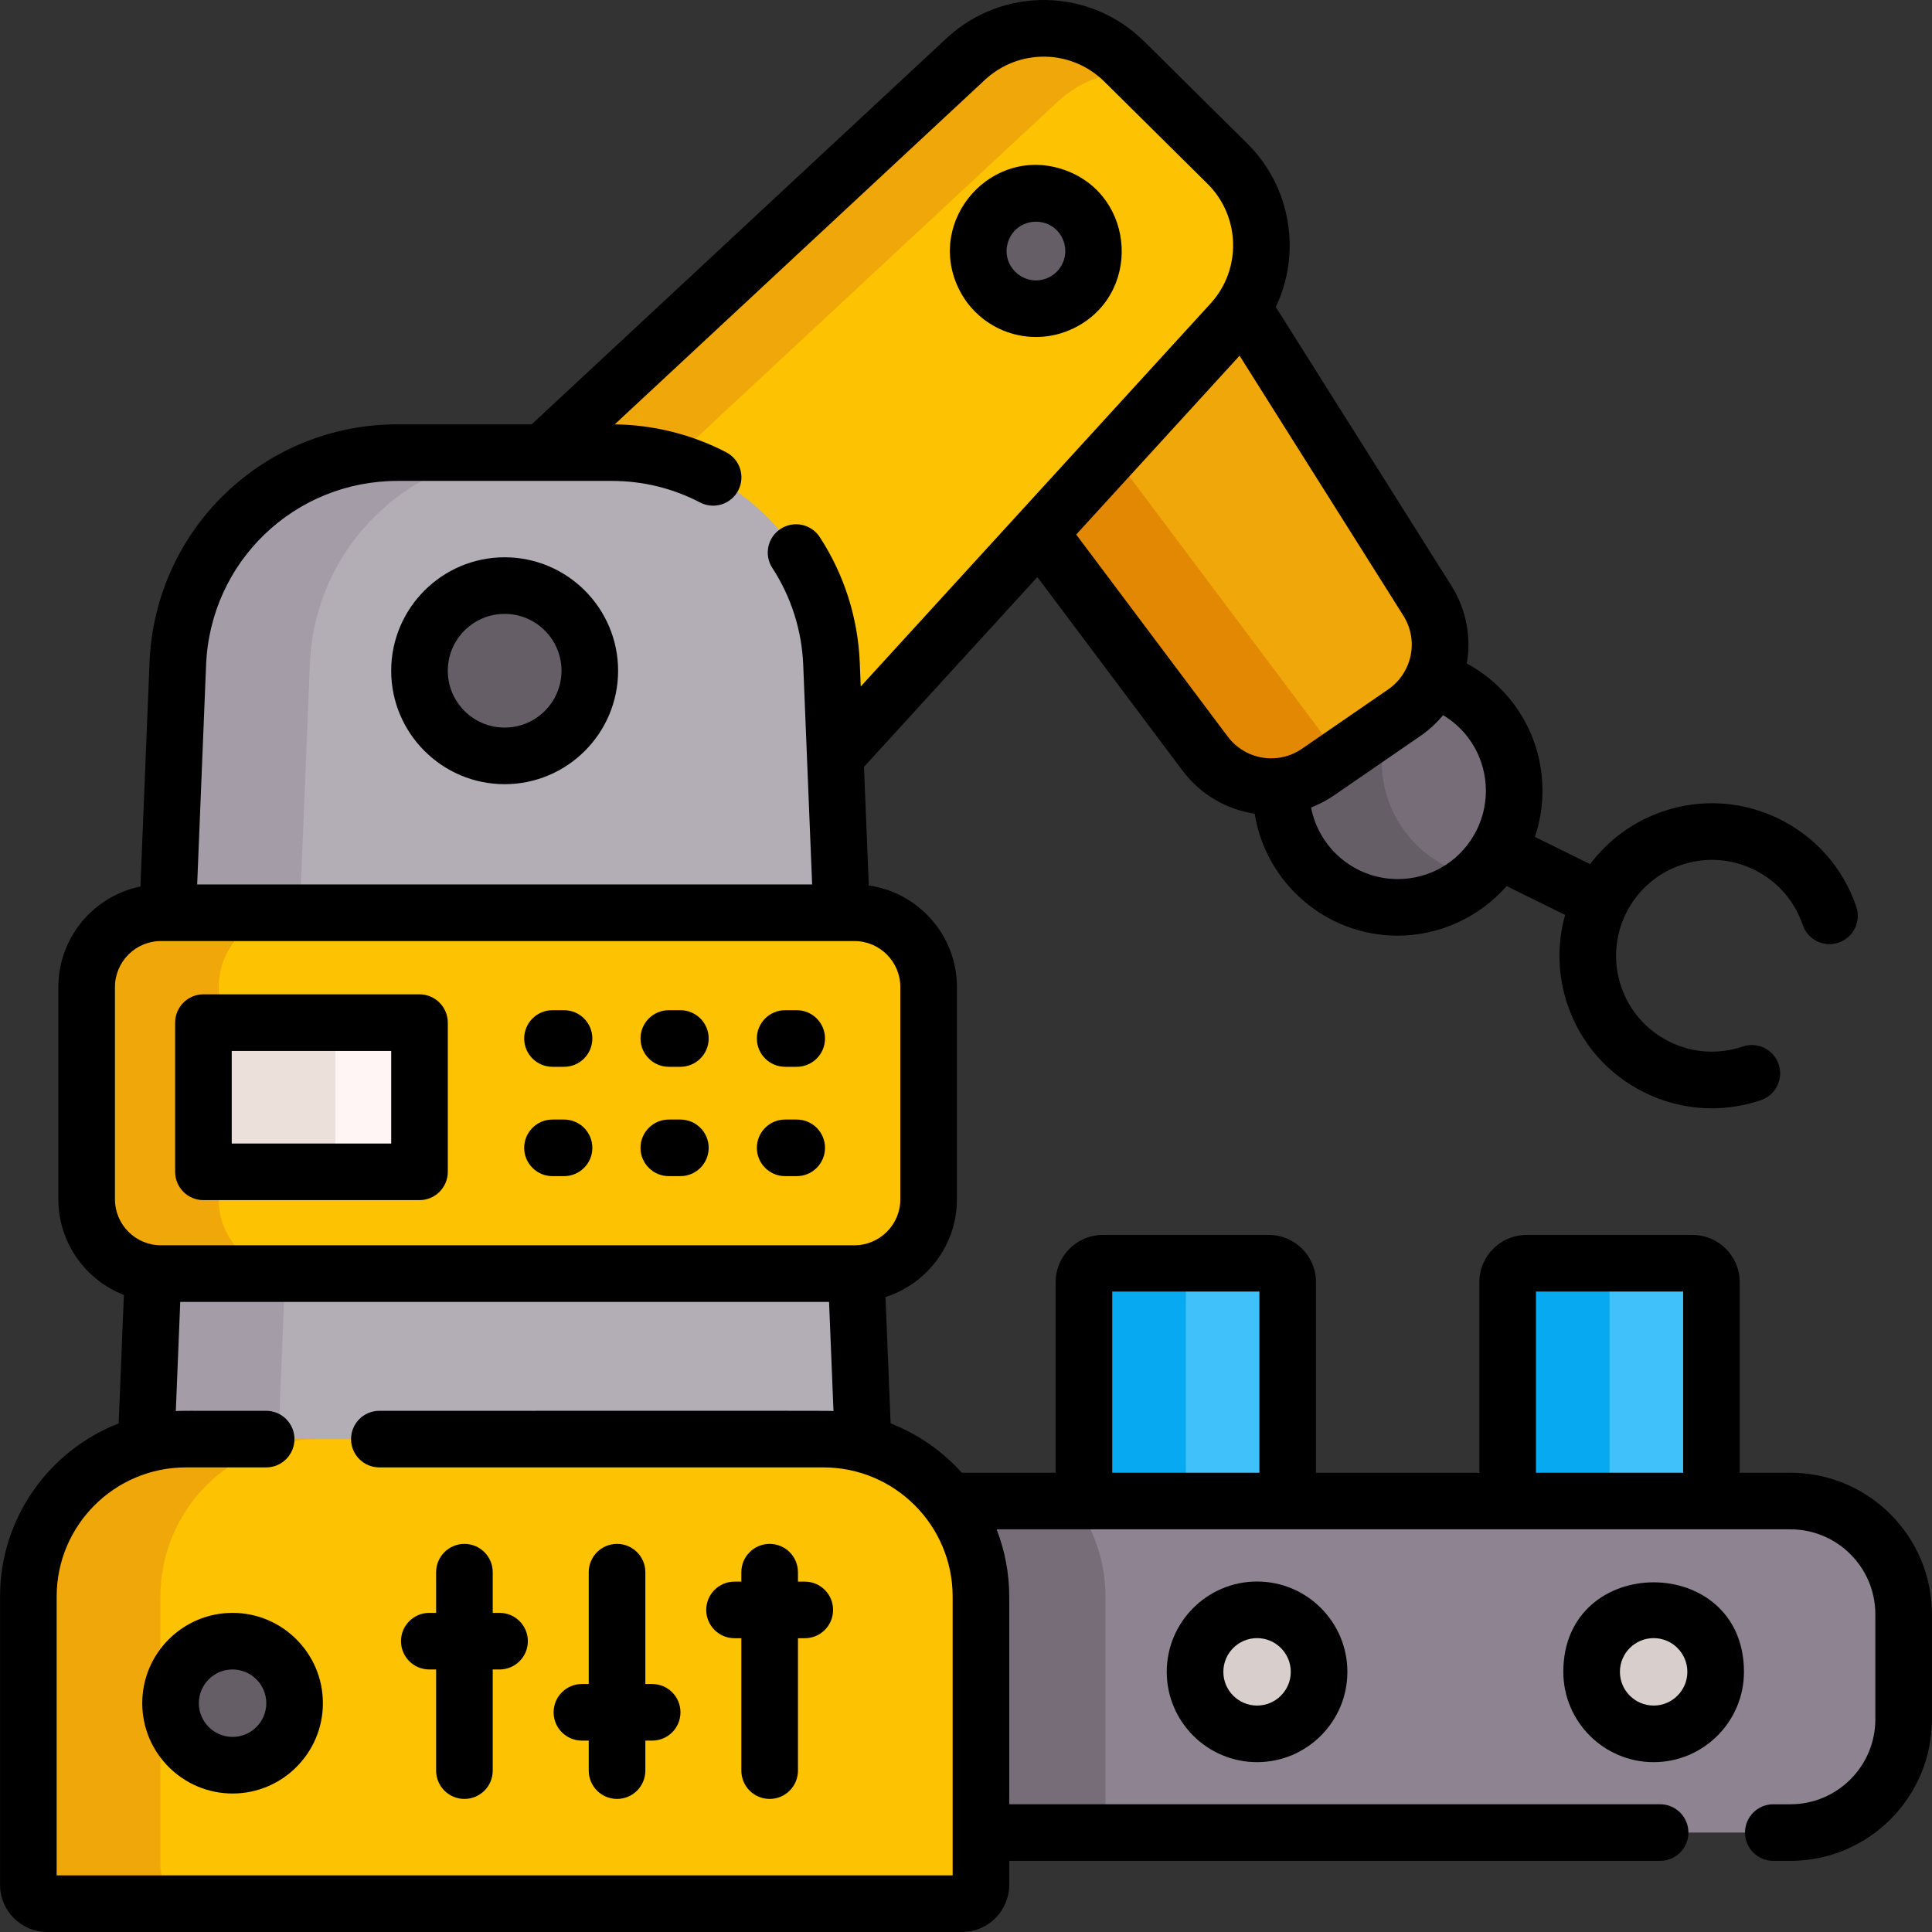<svg id="Layer_1" enable-background="new 0 0 512 512" height="512" viewBox="0 0 512 512" width="512" xmlns="http://www.w3.org/2000/svg"><rect x="0" y="0" width="512" height="512" fill="#333333" stroke="none"/><g><circle cx="370.399" cy="209.586" fill="#766d78" r="30.871"/><path d="m391.343 232.262c-5.51 5.09-12.849 8.2-20.939 8.2-17.049 0-30.878-13.829-30.878-30.878s13.829-30.868 30.878-30.868c1.95 0 3.87.18 5.72.53-6.11 5.63-9.93 13.709-9.93 22.679 0 15.097 10.829 27.657 25.149 30.337z" fill="#655e67"/><path d="m378.248 159.139-85.04-134.968-69.564 47.884 95.7 127.63c7.063 9.41 20.279 11.572 29.962 4.906l22.84-15.721c9.682-6.664 12.381-19.782 6.102-29.731z" fill="#f0a70a"/><path d="m355.085 200.613-5.78 3.98c-9.68 6.66-22.899 4.5-29.958-4.91l-95.705-127.633 69.566-47.877 10.589 16.799-45.157 31.078 95.705 127.633c.24.32.48.63.74.93z" fill="#e38803"/><path d="m92.587 250.977c-23.658-23.439-23.057-61.856 1.322-84.544l161.984-150.749c11.936-11.108 30.512-10.818 42.095.658l27.317 27.064c11.583 11.476 12.046 30.048 1.049 42.087l-149.239 163.377c-22.461 24.589-60.87 25.546-84.528 2.107z" fill="#fdc202"/><circle cx="274.543" cy="66.524" fill="#655e67" r="15.274"/><path d="m116.918 262.31c1.6 1.58 3.26 3.06 4.99 4.41-10.719-2.2-20.939-7.44-29.318-15.739-23.659-23.439-23.059-61.857 1.32-84.545l161.98-150.753c11.939-11.109 30.518-10.819 42.098.66l2.56 2.54c-7.3.08-14.579 2.78-20.319 8.129l-161.991 150.753c-24.379 22.688-24.979 61.106-1.32 84.545z" fill="#f0a70a"/><path d="m504.486 427.791v27.858c0 16.559-13.429 29.998-29.998 29.998h-279.835v-87.855h279.835c16.569.001 29.998 13.43 29.998 29.999z" fill="#8e8391"/><circle cx="333.136" cy="443.055" fill="#d8cecc" r="16.436"/><circle cx="438.231" cy="443.055" fill="#d8cecc" r="16.436"/><g fill="#40c1fa"><path d="m341.254 397.79h-53.997v-58.018c0-2.761 2.238-5 5-5h43.998c2.761 0 5 2.238 5 5v58.018z"/><path d="m453.542 397.79h-53.997v-58.018c0-2.761 2.238-5 5-5h43.998c2.761 0 5 2.238 5 5v58.018z"/></g><path d="m319.257 334.776c-2.76 0-5 2.23-5 5v58.017h-26.999v-58.017c0-2.77 2.24-5 5-5z" fill="#07a9f0"/><path d="m431.54 334.776c-2.76 0-5 2.23-5 5v58.017h-26.999v-58.017c0-2.77 2.24-5 5-5z" fill="#07a9f0"/><path d="m292.958 423.111v62.537h-98.305v-87.855h89.745c5.37 7.019 8.56 15.799 8.56 25.318z" fill="#766d78"/><path d="m229.741 407.352h-192.008l9.391-231.472c1.268-31.253 26.973-55.936 58.251-55.936h56.723c31.278 0 56.983 24.683 58.251 55.936z" fill="#b3adb6"/><circle cx="133.737" cy="177.752" fill="#655e67" r="22.566"/><path d="m140.376 119.948c-31.278 0-56.987 24.679-58.257 55.937l-9.39 231.467h-34.997l9.39-231.467c1.27-31.258 26.979-55.937 58.257-55.937z" fill="#a49ca7"/><path d="m226.415 337.516h-183.761c-10.873 0-19.687-8.814-19.687-19.687v-56.252c0-10.873 8.814-19.687 19.687-19.687h183.761c10.873 0 19.687 8.814 19.687 19.687v56.252c0 10.872-8.814 19.687-19.687 19.687z" fill="#fdc202"/><path d="m17.513 504.501h232.448c5.523 0 9.999-4.477 9.999-9.999v-71.395c0-23.046-18.682-41.728-41.728-41.728h-168.991c-23.046 0-41.728 18.682-41.728 41.728v71.395c.001 5.522 4.477 9.999 10 9.999z" fill="#fdc202"/><circle cx="61.635" cy="451.363" fill="#655e67" r="16.436"/><path d="m77.65 337.516h-34.998c-10.869 0-19.689-8.82-19.689-19.689v-56.247c0-10.88 8.82-19.689 19.689-19.689h34.998c-10.869 0-19.689 8.809-19.689 19.689v56.247c0 10.869 8.819 19.689 19.689 19.689z" fill="#f0a70a"/><path d="m42.512 423.111v71.386c0 5.53 4.48 9.999 9.999 9.999h-34.998c-5.52 0-9.999-4.47-9.999-9.999v-71.386c0-23.049 18.679-41.728 41.728-41.728h34.998c-23.049 0-41.728 18.68-41.728 41.728z" fill="#f0a70a"/><path d="m106.171 310.545h-47.259c-2.761 0-5-2.238-5-5v-29.537c0-2.761 2.238-5 5-5h47.259c2.761 0 5 2.238 5 5v29.537c0 2.761-2.239 5-5 5z" fill="#fff5f4"/><path d="m93.909 310.547h-34.998c-2.76 0-5-2.24-5-5v-29.538c0-2.76 2.24-5 5-5h34.998c-2.76 0-5 2.24-5 5v29.538c0 2.761 2.24 5 5 5z" fill="#ebe0da"/><g><path d="m474.488 390.293h-13.447v-50.522c0-6.892-5.607-12.499-12.499-12.499h-43.998c-6.892 0-12.499 5.607-12.499 12.499v50.576c-.285-.033-.573-.054-.867-.054h-42.425v-50.522c0-6.892-5.607-12.499-12.499-12.499h-43.998c-6.892 0-12.499 5.607-12.499 12.499v50.522h-24.867c-5.13-5.725-11.58-10.238-18.865-13.073l-1.356-33.49c10.967-3.503 18.933-13.788 18.933-25.902v-56.252c0-13.691-10.174-25.045-23.358-26.912l-1.276-31.439 45.944-50.297 38.436 51.256c4.836 6.445 11.785 10.349 19.162 11.457 2.914 18.292 18.795 32.319 37.895 32.319 11.115 0 21.657-4.912 28.873-13.137l15.494 7.636c-2.119 7.57-2.064 15.83.649 23.82 3.47 10.219 10.711 18.475 20.391 23.247 5.643 2.782 11.718 4.185 17.83 4.185 4.373 0 8.765-.719 13.027-2.166 3.923-1.331 6.022-5.591 4.69-9.513-1.332-3.923-5.593-6.022-9.512-4.69-6.426 2.182-13.316 1.73-19.402-1.27s-10.639-8.191-12.821-14.616c-4.504-13.263 2.623-27.718 15.886-32.222 6.425-2.182 13.316-1.73 19.402 1.27s10.639 8.191 12.821 14.616c1.332 3.922 5.592 6.021 9.512 4.69 3.923-1.331 6.022-5.591 4.69-9.513-3.47-10.219-10.711-18.475-20.39-23.247-9.681-4.772-20.639-5.489-30.857-2.019-7.984 2.711-14.566 7.691-19.279 13.976l-14.637-7.214c1.313-3.915 2.002-8.037 2.002-12.211 0-14.36-7.816-27.14-20.051-33.738 1.196-6.922-.081-14.289-4.132-20.707l-46.496-73.787c6.859-14.322 4.028-31.837-7.512-43.276l-27.316-27.056c-14.489-14.365-37.547-14.728-52.487-.824l-109.873 102.254h-35.528c-35.431 0-64.312 27.731-65.75 63.132l-2.41 59.356c-12.395 2.525-21.751 13.51-21.751 26.64v56.252c0 11.528 7.216 21.396 17.365 25.343l-1.383 34.049c-18.373 7.149-31.436 25.016-31.436 45.886v76.394c0 6.892 5.607 12.499 12.499 12.499h242.448c6.892 0 12.499-5.607 12.499-12.499v-6.353h172.49c4.142 0 7.5-3.358 7.5-7.5s-3.357-7.5-7.5-7.5h-172.49v-55.042c0-6.282-1.195-12.286-3.35-17.814h210.378c12.406 0 22.499 10.093 22.499 22.499v27.859c0 12.406-10.093 22.499-22.499 22.499h-4.54c-4.142 0-7.5 3.358-7.5 7.5s3.357 7.5 7.5 7.5h4.54c20.677 0 37.498-16.821 37.498-37.498v-27.859c0-20.677-16.821-37.498-37.498-37.498zm-179.732-48.022h38.998v48.019h-38.998zm99.017-132.688c0 4.204-1.126 8.322-3.261 11.913-4.259 7.179-11.776 11.466-20.108 11.466-11.381 0-20.883-8.176-22.955-18.962 2.11-.818 4.16-1.889 6.107-3.228l22.841-15.719c2.317-1.595 4.33-3.464 6.036-5.527 6.948 4.139 11.34 11.653 11.34 20.057zm-21.027-32.6c-.031.067-.065.132-.094.201-1.055 2.144-2.649 4.059-4.76 5.513l-22.839 15.718c-1.992 1.371-4.205 2.176-6.449 2.447-.014.002-.028.003-.042.005-4.939.582-10.02-1.421-13.217-5.682l-40.139-53.526 43.295-47.397 43.399 68.878c2.735 4.329 2.885 9.534.846 13.843zm-267.368-49.536h56.717c8.265 0 16.149 1.922 23.431 5.714 3.674 1.912 8.202.485 10.115-3.188 1.913-3.674.485-8.203-3.188-10.116-9.07-4.723-19.268-7.269-29.543-7.397l98.089-91.287c9.028-8.399 22.958-8.182 31.711.498l27.316 27.057c8.613 8.538 9.137 22.544.794 31.703l-50.929 55.755c-.014.016-.028.031-.042.046l-41.745 45.7-.258-6.353c-.481-11.851-4.147-23.346-10.6-33.24-2.263-3.47-6.91-4.447-10.378-2.184-3.469 2.263-4.448 6.909-2.184 10.378 4.977 7.632 7.805 16.503 8.177 25.655l2.363 58.201h-162.972l2.363-58.2c1.11-27.332 23.408-48.742 50.763-48.742zm-74.912 134.13c0-6.72 5.467-12.188 12.188-12.188h183.76c6.72 0 12.188 5.467 12.188 12.188v56.252c0 6.72-5.467 12.187-12.188 12.187h-183.76c-6.72 0-12.188-5.467-12.188-12.187zm-15.453 235.424v-73.894c0-18.873 15.355-34.228 34.228-34.228h21.293c4.142 0 7.5-3.358 7.5-7.5s-3.358-7.5-7.5-7.5c-23.335 0-22.067-.027-23.941.073l1.175-28.937h171.942l1.171 28.937c-2.019-.107 6.507-.073-120.349-.073-4.142 0-7.5 3.358-7.5 7.5s3.358 7.5 7.5 7.5h117.7c18.873 0 34.228 15.355 34.228 34.228v62.522c0 .006-.001.013-.001.019s.001.013.001.019v11.334zm392.031-154.73h38.998v48.019h-38.998z"/><path d="m309.2 443.055c0 13.198 10.738 23.935 23.935 23.935 13.198 0 23.935-10.737 23.935-23.935s-10.738-23.935-23.935-23.935c-13.197-.001-23.935 10.737-23.935 23.935zm32.871 0c0 4.927-4.009 8.936-8.936 8.936s-8.936-4.009-8.936-8.936 4.009-8.936 8.936-8.936 8.936 4.008 8.936 8.936z"/><path d="m414.295 443.055c0 13.198 10.738 23.935 23.936 23.935s23.935-10.737 23.935-23.935c0-31.632-47.871-31.632-47.871 0zm23.936 8.936c-4.927 0-8.937-4.009-8.937-8.936s4.01-8.936 8.937-8.936 8.936 4.009 8.936 8.936-4.008 8.936-8.936 8.936z"/><path d="m133.737 207.818c16.578 0 30.066-13.488 30.066-30.066s-13.488-30.066-30.066-30.066-30.066 13.488-30.066 30.066c0 16.579 13.488 30.066 30.066 30.066zm0-45.132c8.308 0 15.067 6.759 15.067 15.067s-6.759 15.067-15.067 15.067-15.067-6.759-15.067-15.067c.001-8.308 6.759-15.067 15.067-15.067z"/><path d="m284.263 87.119c18.342-8.657 16.937-35.226-2.03-42.031-19.163-6.874-36.868 12.974-28.285 31.157 5.349 11.333 18.88 16.271 30.315 10.874zm-17.038-23.22c2.346-6.539 11.409-6.92 14.349-.693 1.829 3.877.164 8.52-3.713 10.35-6.201 2.925-12.985-3.109-10.636-9.657z"/><path d="m53.913 318.044h57.258c4.142 0 7.5-3.358 7.5-7.5v-39.536c0-4.142-3.358-7.5-7.5-7.5h-57.258c-4.142 0-7.5 3.358-7.5 7.5v39.536c0 4.143 3.358 7.5 7.5 7.5zm7.499-39.536h42.259v24.537h-42.259z"/><path d="m146.416 282.714h3.061c4.142 0 7.5-3.358 7.5-7.5s-3.358-7.5-7.5-7.5h-3.061c-4.142 0-7.5 3.358-7.5 7.5s3.358 7.5 7.5 7.5z"/><path d="m177.245 282.714h3.061c4.142 0 7.5-3.358 7.5-7.5s-3.358-7.5-7.5-7.5h-3.061c-4.142 0-7.5 3.358-7.5 7.5s3.358 7.5 7.5 7.5z"/><path d="m208.075 282.714h3.061c4.142 0 7.5-3.358 7.5-7.5s-3.358-7.5-7.5-7.5h-3.061c-4.142 0-7.5 3.358-7.5 7.5s3.358 7.5 7.5 7.5z"/><path d="m146.416 311.69h3.061c4.142 0 7.5-3.358 7.5-7.5s-3.358-7.5-7.5-7.5h-3.061c-4.142 0-7.5 3.358-7.5 7.5s3.358 7.5 7.5 7.5z"/><path d="m177.245 311.69h3.061c4.142 0 7.5-3.358 7.5-7.5s-3.358-7.5-7.5-7.5h-3.061c-4.142 0-7.5 3.358-7.5 7.5s3.358 7.5 7.5 7.5z"/><path d="m208.075 311.69h3.061c4.142 0 7.5-3.358 7.5-7.5s-3.358-7.5-7.5-7.5h-3.061c-4.142 0-7.5 3.358-7.5 7.5s3.358 7.5 7.5 7.5z"/><path d="m61.635 427.427c-13.198 0-23.936 10.737-23.936 23.935s10.738 23.936 23.936 23.936 23.935-10.738 23.935-23.936c0-13.197-10.737-23.935-23.935-23.935zm0 32.872c-4.927 0-8.937-4.009-8.937-8.937 0-4.927 4.009-8.936 8.937-8.936s8.936 4.009 8.936 8.936c0 4.928-4.009 8.937-8.936 8.937z"/><path d="m213.276 419.144h-1.81v-2.497c0-4.142-3.358-7.5-7.5-7.5s-7.5 3.358-7.5 7.5v2.497h-1.81c-4.142 0-7.5 3.358-7.5 7.5s3.358 7.5 7.5 7.5h1.81v35.09c0 4.142 3.358 7.5 7.5 7.5s7.5-3.358 7.5-7.5v-35.09h1.81c4.142 0 7.5-3.358 7.5-7.5 0-4.143-3.358-7.5-7.5-7.5z"/><path d="m172.832 446.279h-1.81v-29.633c0-4.142-3.358-7.5-7.5-7.5s-7.5 3.358-7.5 7.5v29.633h-1.81c-4.142 0-7.5 3.358-7.5 7.5s3.358 7.5 7.5 7.5h1.81v7.954c0 4.142 3.358 7.5 7.5 7.5s7.5-3.358 7.5-7.5v-7.954h1.81c4.142 0 7.5-3.358 7.5-7.5-.001-4.142-3.358-7.5-7.5-7.5z"/><path d="m132.387 427.427h-1.81v-10.781c0-4.142-3.358-7.5-7.5-7.5s-7.5 3.358-7.5 7.5v10.781h-1.81c-4.142 0-7.5 3.358-7.5 7.5s3.358 7.5 7.5 7.5h1.81v26.806c0 4.142 3.358 7.5 7.5 7.5s7.5-3.358 7.5-7.5v-26.806h1.81c4.142 0 7.5-3.358 7.5-7.5s-3.358-7.5-7.5-7.5z"/></g></g></svg>